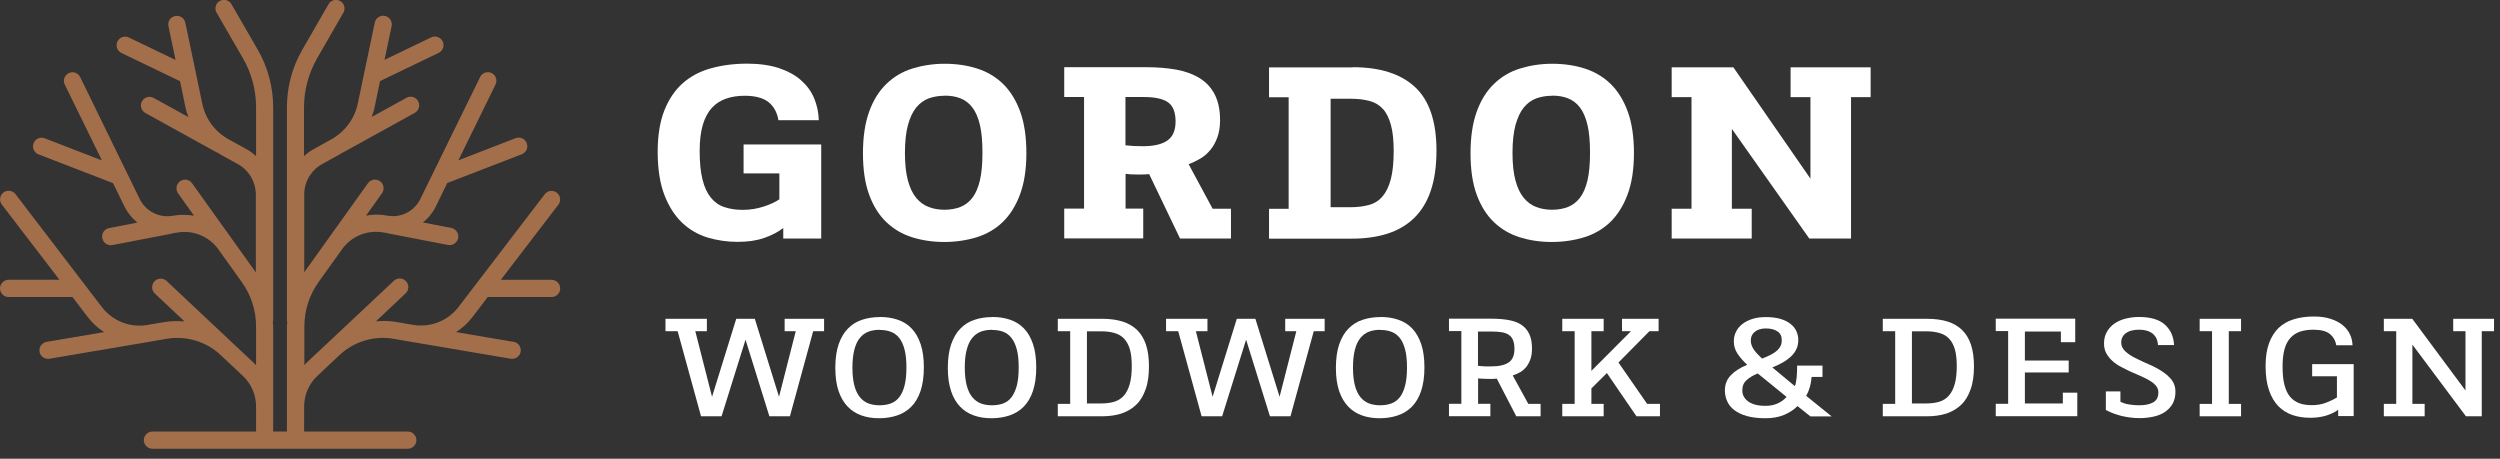 <svg width="218" height="40" viewBox="0 0 218 40" fill="none" xmlns="http://www.w3.org/2000/svg">
<rect x="0" y="0" width="218" height="40" fill="#333333" stroke="none"/>
<g clip-path="url(#clip0_337_153)">
<path d="M67.88 10.49C67.77 9.81 67.48 9.28 67.02 8.91C66.56 8.54 65.86 8.35 64.94 8.35C64.34 8.35 63.8 8.43 63.32 8.6C62.84 8.76 62.42 9.03 62.08 9.4C61.74 9.77 61.47 10.26 61.29 10.87C61.11 11.48 61.01 12.24 61.01 13.15C61.01 14.16 61.09 15 61.26 15.66C61.42 16.32 61.67 16.85 61.99 17.24C62.31 17.63 62.7 17.91 63.17 18.06C63.64 18.22 64.17 18.3 64.77 18.3C65.41 18.3 66.02 18.2 66.6 18.01C67.18 17.82 67.63 17.61 67.96 17.38V15.12H64.84V12.6H71.61V20.8H68.3V19.88C67.87 20.22 67.32 20.51 66.66 20.74C65.99 20.98 65.21 21.09 64.31 21.09C63.41 21.09 62.52 20.96 61.69 20.71C60.85 20.45 60.11 20.02 59.47 19.41C58.83 18.8 58.32 17.99 57.93 16.99C57.55 15.99 57.35 14.74 57.35 13.24C57.35 11.83 57.54 10.64 57.92 9.66C58.3 8.69 58.83 7.89 59.51 7.28C60.19 6.67 61.01 6.23 61.98 5.96C62.94 5.69 64 5.55 65.15 5.55C66.2 5.55 67.12 5.68 67.9 5.93C68.68 6.19 69.33 6.54 69.84 6.99C70.35 7.44 70.74 7.96 70.99 8.56C71.24 9.16 71.38 9.8 71.4 10.48H67.9L67.88 10.49Z" fill="white"/>
<path d="M82.38 5.56C83.4 5.56 84.35 5.7 85.22 5.98C86.09 6.26 86.84 6.71 87.47 7.32C88.1 7.94 88.6 8.74 88.96 9.73C89.32 10.72 89.5 11.92 89.5 13.35C89.5 14.78 89.31 15.98 88.94 16.97C88.57 17.96 88.06 18.76 87.43 19.37C86.79 19.98 86.03 20.42 85.16 20.69C84.28 20.96 83.34 21.1 82.33 21.1C81.32 21.1 80.41 20.96 79.54 20.69C78.68 20.42 77.93 19.98 77.29 19.37C76.65 18.76 76.15 17.96 75.79 16.98C75.43 16 75.25 14.8 75.25 13.37C75.25 11.94 75.43 10.74 75.79 9.74C76.15 8.74 76.65 7.94 77.29 7.32C77.93 6.7 78.68 6.25 79.55 5.98C80.42 5.71 81.36 5.56 82.37 5.56H82.38ZM82.36 8.35C81.86 8.35 81.4 8.43 80.98 8.58C80.56 8.74 80.2 9 79.89 9.38C79.58 9.76 79.35 10.27 79.17 10.91C79 11.55 78.91 12.36 78.91 13.34C78.91 14.32 79 15.11 79.17 15.74C79.34 16.37 79.58 16.88 79.89 17.25C80.2 17.63 80.56 17.89 80.98 18.05C81.4 18.21 81.86 18.29 82.36 18.29C82.86 18.29 83.33 18.21 83.74 18.05C84.15 17.89 84.49 17.63 84.79 17.25C85.08 16.87 85.3 16.36 85.45 15.72C85.6 15.08 85.67 14.28 85.67 13.31C85.67 12.34 85.6 11.54 85.45 10.9C85.3 10.26 85.08 9.75 84.79 9.37C84.5 8.99 84.15 8.73 83.74 8.57C83.33 8.41 82.88 8.34 82.36 8.34V8.35Z" fill="white"/>
<path d="M100.22 15.18C100.08 15.19 99.93 15.21 99.78 15.21C99.63 15.21 99.47 15.22 99.3 15.22C98.8 15.22 98.42 15.2 98.15 15.16V18.19H99.69V20.79H92.8V18.19H94.53V8.46H92.8V5.86H99.95C100.9 5.86 101.77 5.93 102.56 6.07C103.35 6.21 104.03 6.46 104.6 6.81C105.17 7.16 105.61 7.63 105.92 8.23C106.23 8.83 106.39 9.58 106.39 10.47C106.39 11.05 106.31 11.56 106.15 11.99C105.99 12.42 105.79 12.78 105.53 13.09C105.27 13.4 104.98 13.65 104.65 13.84C104.32 14.03 103.99 14.19 103.65 14.32L105.74 18.2H107.34V20.8H102.9L100.21 15.19L100.22 15.18ZM98.15 12.67C98.39 12.7 98.62 12.72 98.82 12.73C99.03 12.74 99.31 12.75 99.68 12.75C100.62 12.75 101.33 12.58 101.8 12.25C102.27 11.92 102.51 11.36 102.51 10.6C102.51 9.79 102.29 9.23 101.85 8.92C101.41 8.61 100.7 8.46 99.72 8.46H98.14V12.67H98.15Z" fill="white"/>
<path d="M117.96 5.86C120.34 5.86 122.15 6.44 123.39 7.59C124.63 8.74 125.26 10.59 125.26 13.12C125.26 14.5 125.09 15.67 124.76 16.64C124.43 17.61 123.94 18.4 123.3 19.02C122.66 19.64 121.88 20.09 120.97 20.38C120.06 20.67 119.03 20.81 117.87 20.81H110.66V18.21H112.37V8.48H110.66V5.88H117.96V5.86ZM116.02 18.07H117.75C118.36 18.07 118.91 18 119.38 17.87C119.86 17.74 120.25 17.49 120.56 17.12C120.87 16.76 121.11 16.26 121.28 15.63C121.44 15 121.53 14.18 121.53 13.17C121.53 12.25 121.45 11.49 121.29 10.9C121.13 10.31 120.9 9.84 120.59 9.5C120.28 9.16 119.88 8.92 119.41 8.8C118.93 8.67 118.38 8.61 117.76 8.61H116.03V18.09L116.02 18.07Z" fill="white"/>
<path d="M135.36 5.56C136.38 5.56 137.33 5.7 138.2 5.98C139.07 6.26 139.82 6.71 140.45 7.32C141.08 7.94 141.58 8.74 141.94 9.73C142.3 10.72 142.48 11.92 142.48 13.35C142.48 14.78 142.29 15.98 141.92 16.97C141.55 17.96 141.04 18.76 140.41 19.37C139.77 19.98 139.01 20.42 138.14 20.69C137.26 20.96 136.32 21.1 135.31 21.1C134.3 21.1 133.39 20.96 132.52 20.69C131.66 20.42 130.91 19.98 130.27 19.37C129.63 18.76 129.13 17.96 128.77 16.98C128.41 16 128.23 14.8 128.23 13.37C128.23 11.94 128.41 10.74 128.77 9.74C129.13 8.74 129.63 7.94 130.27 7.32C130.91 6.7 131.66 6.25 132.53 5.98C133.4 5.71 134.34 5.56 135.35 5.56H135.36ZM135.34 8.35C134.84 8.35 134.38 8.43 133.96 8.58C133.54 8.74 133.18 9 132.87 9.38C132.56 9.76 132.33 10.27 132.15 10.91C131.98 11.55 131.89 12.36 131.89 13.34C131.89 14.32 131.98 15.11 132.15 15.74C132.32 16.37 132.56 16.88 132.87 17.25C133.18 17.63 133.54 17.89 133.96 18.05C134.38 18.21 134.84 18.29 135.34 18.29C135.84 18.29 136.31 18.21 136.72 18.05C137.13 17.89 137.47 17.63 137.77 17.25C138.06 16.87 138.28 16.36 138.43 15.72C138.58 15.08 138.65 14.28 138.65 13.31C138.65 12.34 138.58 11.54 138.43 10.9C138.28 10.26 138.06 9.75 137.77 9.37C137.48 8.99 137.13 8.73 136.72 8.57C136.31 8.41 135.86 8.34 135.34 8.34V8.35Z" fill="white"/>
<path d="M161.42 20.8H157.77L151.02 11.24V18.2H152.75V20.8H145.77V18.2H147.5V8.47H145.77V5.87H151.15L157.87 15.58V8.47H156.14V5.87H163.12V8.47H161.41V20.81L161.42 20.8Z" fill="white"/>
<path d="M68.89 36.3H67.09L65.01 29.62L62.92 36.3H61.13L59.09 28.88H58.03V27.8H61.64V28.88H60.63L62.09 34.6L64.2 27.8H65.82L67.93 34.6L69.39 28.88H68.42V27.8H71.86V28.88H70.91L68.88 36.3H68.89Z" fill="white"/>
<path d="M76.73 27.64C77.3 27.64 77.81 27.72 78.28 27.88C78.75 28.04 79.16 28.29 79.49 28.64C79.83 28.99 80.09 29.45 80.28 30.01C80.47 30.57 80.56 31.25 80.56 32.05C80.56 32.85 80.46 33.53 80.27 34.1C80.08 34.66 79.81 35.12 79.46 35.47C79.11 35.82 78.7 36.07 78.22 36.23C77.74 36.39 77.22 36.47 76.65 36.47C76.08 36.47 75.59 36.39 75.13 36.23C74.67 36.07 74.27 35.82 73.93 35.47C73.59 35.12 73.32 34.67 73.13 34.12C72.94 33.57 72.84 32.89 72.84 32.08C72.84 31.27 72.94 30.58 73.13 30.02C73.33 29.46 73.59 29 73.94 28.65C74.28 28.3 74.69 28.04 75.16 27.89C75.63 27.73 76.14 27.65 76.7 27.65L76.73 27.64ZM76.7 28.76C76.34 28.76 76.02 28.81 75.73 28.92C75.44 29.03 75.19 29.21 74.98 29.47C74.77 29.72 74.61 30.06 74.5 30.49C74.39 30.91 74.33 31.44 74.33 32.06C74.33 32.68 74.39 33.2 74.5 33.62C74.61 34.04 74.77 34.37 74.98 34.63C75.19 34.89 75.44 35.07 75.73 35.18C76.02 35.29 76.35 35.34 76.7 35.34C77.05 35.34 77.39 35.29 77.68 35.18C77.97 35.07 78.22 34.89 78.42 34.63C78.62 34.38 78.77 34.03 78.88 33.61C78.99 33.18 79.04 32.66 79.04 32.04C79.04 31.42 78.99 30.91 78.88 30.49C78.77 30.07 78.62 29.73 78.42 29.48C78.22 29.22 77.97 29.04 77.68 28.93C77.39 28.82 77.06 28.77 76.7 28.77V28.76Z" fill="white"/>
<path d="M86.52 27.64C87.09 27.64 87.61 27.72 88.08 27.88C88.55 28.04 88.95 28.29 89.29 28.64C89.63 28.99 89.89 29.45 90.08 30.01C90.27 30.57 90.36 31.25 90.36 32.05C90.36 32.85 90.26 33.53 90.07 34.1C89.88 34.66 89.61 35.12 89.26 35.47C88.91 35.82 88.5 36.07 88.02 36.23C87.54 36.39 87.02 36.47 86.45 36.47C85.88 36.47 85.39 36.39 84.93 36.23C84.47 36.07 84.07 35.82 83.73 35.47C83.39 35.12 83.12 34.67 82.94 34.12C82.75 33.57 82.65 32.89 82.65 32.08C82.65 31.27 82.75 30.58 82.94 30.02C83.14 29.46 83.4 29 83.75 28.65C84.09 28.3 84.5 28.04 84.97 27.89C85.44 27.73 85.95 27.65 86.51 27.65L86.52 27.64ZM86.5 28.76C86.14 28.76 85.82 28.81 85.53 28.92C85.24 29.03 84.99 29.21 84.78 29.47C84.57 29.72 84.41 30.06 84.3 30.49C84.18 30.91 84.13 31.44 84.13 32.06C84.13 32.68 84.19 33.2 84.3 33.62C84.41 34.04 84.57 34.37 84.78 34.63C84.99 34.88 85.24 35.07 85.53 35.18C85.82 35.29 86.15 35.34 86.5 35.34C86.85 35.34 87.19 35.29 87.48 35.18C87.77 35.07 88.02 34.89 88.21 34.63C88.4 34.37 88.56 34.03 88.67 33.61C88.78 33.18 88.83 32.66 88.83 32.04C88.83 31.42 88.78 30.91 88.67 30.49C88.56 30.07 88.41 29.73 88.21 29.48C88.01 29.22 87.77 29.04 87.48 28.93C87.19 28.82 86.86 28.77 86.5 28.77V28.76Z" fill="white"/>
<path d="M96.13 27.8C96.79 27.8 97.38 27.88 97.89 28.04C98.4 28.2 98.82 28.45 99.16 28.78C99.5 29.12 99.76 29.54 99.93 30.06C100.1 30.58 100.19 31.2 100.19 31.93C100.19 32.72 100.1 33.39 99.9 33.94C99.71 34.49 99.44 34.95 99.08 35.29C98.72 35.64 98.29 35.89 97.79 36.06C97.29 36.22 96.72 36.3 96.09 36.3H92.24V35.22H93.32V28.88H92.24V27.8H96.13ZM94.78 35.18H96.02C96.46 35.18 96.84 35.13 97.17 35.03C97.5 34.93 97.78 34.75 98 34.5C98.22 34.25 98.39 33.92 98.51 33.5C98.63 33.08 98.69 32.56 98.69 31.93C98.69 31.35 98.64 30.87 98.53 30.48C98.42 30.09 98.25 29.78 98.03 29.54C97.81 29.3 97.53 29.14 97.19 29.04C96.85 28.94 96.46 28.89 96.02 28.89H94.78V35.16V35.18Z" fill="white"/>
<path d="M112.54 36.3H110.74L108.66 29.62L106.57 36.3H104.78L102.74 28.88H101.68V27.8H105.29V28.88H104.28L105.74 34.6L107.85 27.8H109.47L111.58 34.6L113.04 28.88H112.07V27.8H115.51V28.88H114.56L112.53 36.3H112.54Z" fill="white"/>
<path d="M120.38 27.64C120.95 27.64 121.46 27.72 121.93 27.88C122.4 28.04 122.81 28.29 123.14 28.64C123.48 28.99 123.74 29.45 123.93 30.01C124.12 30.57 124.21 31.25 124.21 32.05C124.21 32.85 124.11 33.53 123.92 34.1C123.73 34.66 123.46 35.12 123.11 35.47C122.76 35.82 122.35 36.07 121.87 36.23C121.39 36.39 120.87 36.47 120.3 36.47C119.73 36.47 119.24 36.39 118.78 36.23C118.32 36.07 117.92 35.82 117.58 35.47C117.24 35.12 116.97 34.67 116.78 34.12C116.59 33.57 116.49 32.89 116.49 32.08C116.49 31.27 116.59 30.58 116.78 30.02C116.98 29.46 117.24 29 117.59 28.65C117.93 28.3 118.34 28.04 118.81 27.89C119.28 27.73 119.79 27.65 120.35 27.65L120.38 27.64ZM120.35 28.76C119.99 28.76 119.67 28.81 119.38 28.92C119.09 29.03 118.84 29.21 118.63 29.47C118.42 29.72 118.26 30.06 118.15 30.49C118.04 30.91 117.98 31.44 117.98 32.06C117.98 32.68 118.04 33.2 118.15 33.62C118.26 34.04 118.42 34.37 118.63 34.63C118.84 34.89 119.09 35.07 119.38 35.18C119.67 35.29 120 35.34 120.35 35.34C120.7 35.34 121.04 35.29 121.33 35.18C121.62 35.07 121.87 34.89 122.07 34.63C122.27 34.38 122.42 34.03 122.53 33.61C122.64 33.18 122.69 32.66 122.69 32.04C122.69 31.42 122.64 30.91 122.53 30.49C122.42 30.07 122.27 29.73 122.07 29.48C121.87 29.22 121.62 29.04 121.33 28.93C121.04 28.82 120.71 28.77 120.35 28.77V28.76Z" fill="white"/>
<path d="M130.51 33.02C130.4 33.02 130.29 33.03 130.18 33.04C130.07 33.05 129.96 33.04 129.85 33.04C129.58 33.04 129.39 33.03 129.25 33.02C129.12 33.02 129 33.01 128.89 32.99V35.21H129.96V36.29H126.35V35.21H127.43V28.87H126.35V27.79H130.07C130.63 27.79 131.12 27.83 131.56 27.91C132 27.99 132.36 28.12 132.66 28.32C132.96 28.52 133.19 28.79 133.35 29.12C133.51 29.46 133.59 29.88 133.59 30.39C133.59 30.74 133.55 31.04 133.46 31.3C133.37 31.55 133.26 31.78 133.11 31.97C132.96 32.16 132.79 32.32 132.58 32.44C132.37 32.56 132.15 32.66 131.91 32.74L133.27 35.22H134.34V36.3H132.22L130.52 33.02H130.51ZM128.88 31.9C128.98 31.9 129.06 31.92 129.12 31.92C129.18 31.92 129.26 31.93 129.33 31.94C129.4 31.95 129.5 31.94 129.6 31.95C129.71 31.95 129.85 31.95 130.03 31.95C130.7 31.95 131.21 31.84 131.55 31.61C131.89 31.38 132.06 30.99 132.06 30.43C132.06 30.12 132.02 29.87 131.94 29.67C131.86 29.47 131.74 29.31 131.57 29.2C131.41 29.09 131.2 29.01 130.95 28.97C130.69 28.93 130.4 28.91 130.06 28.91H128.88V31.9Z" fill="white"/>
<path d="M141.44 27.8H144.63V28.88H143.83L141.13 31.61L143.63 35.22H144.75V36.3H142.7L140.12 32.53L138.77 33.87V35.22H139.84V36.3H136.23V35.22H137.31V28.88H136.23V27.8H139.84V28.88H138.77V32.34L142.22 28.88H141.44V27.8Z" fill="white"/>
<path d="M158.92 31.87V32.87H157.97C157.93 33.49 157.77 34.04 157.5 34.52L159.72 36.31H157.87L156.74 35.41C156.43 35.73 156.04 35.98 155.57 36.18C155.1 36.38 154.55 36.47 153.92 36.47C153.29 36.47 152.76 36.4 152.32 36.28C151.88 36.15 151.52 35.98 151.23 35.76C150.94 35.54 150.74 35.28 150.61 34.99C150.48 34.7 150.41 34.38 150.41 34.05C150.41 33.52 150.58 33.08 150.93 32.72C151.27 32.36 151.75 32.06 152.36 31.81C152.01 31.49 151.73 31.17 151.51 30.84C151.29 30.51 151.19 30.15 151.19 29.76C151.19 29.46 151.25 29.18 151.38 28.93C151.5 28.67 151.69 28.45 151.93 28.26C152.17 28.07 152.46 27.92 152.81 27.81C153.15 27.7 153.54 27.65 153.98 27.65C154.47 27.65 154.9 27.7 155.26 27.81C155.62 27.92 155.91 28.06 156.14 28.25C156.37 28.43 156.54 28.64 156.65 28.89C156.76 29.14 156.81 29.39 156.81 29.65C156.81 29.93 156.76 30.19 156.65 30.43C156.54 30.67 156.39 30.88 156.19 31.07C155.99 31.26 155.75 31.44 155.47 31.6C155.19 31.76 154.89 31.91 154.55 32.04L156.51 33.67C156.59 33.48 156.64 33.23 156.67 32.9C156.7 32.57 156.71 32.23 156.71 31.88H158.92V31.87ZM153.27 32.57C152.87 32.73 152.55 32.92 152.3 33.15C152.05 33.37 151.93 33.67 151.93 34.04C151.93 34.27 151.98 34.46 152.09 34.63C152.19 34.8 152.34 34.94 152.52 35.06C152.7 35.17 152.92 35.26 153.16 35.31C153.4 35.37 153.66 35.39 153.94 35.39C154.35 35.39 154.7 35.32 155.01 35.18C155.32 35.04 155.58 34.85 155.79 34.61L153.27 32.56V32.57ZM153.64 31.27C153.96 31.15 154.24 31.03 154.46 30.91C154.68 30.79 154.86 30.66 155 30.53C155.13 30.4 155.23 30.26 155.29 30.12C155.35 29.97 155.37 29.82 155.37 29.66C155.37 29.32 155.25 29.07 155 28.9C154.75 28.73 154.41 28.64 153.98 28.64C153.87 28.64 153.73 28.65 153.58 28.68C153.43 28.71 153.28 28.76 153.15 28.84C153.02 28.92 152.9 29.03 152.81 29.17C152.72 29.31 152.67 29.49 152.67 29.7C152.67 29.87 152.7 30.02 152.76 30.16C152.82 30.3 152.89 30.43 152.98 30.55C153.07 30.67 153.17 30.79 153.29 30.91C153.41 31.03 153.53 31.15 153.65 31.27H153.64Z" fill="white"/>
<path d="M168.07 27.8C168.73 27.8 169.32 27.88 169.83 28.04C170.34 28.2 170.76 28.45 171.1 28.78C171.44 29.12 171.7 29.54 171.87 30.06C172.04 30.58 172.13 31.2 172.13 31.93C172.13 32.72 172.04 33.39 171.84 33.94C171.65 34.49 171.38 34.95 171.02 35.29C170.66 35.64 170.23 35.89 169.73 36.06C169.23 36.22 168.66 36.3 168.03 36.3H164.18V35.22H165.26V28.88H164.18V27.8H168.07ZM166.72 35.18H167.96C168.4 35.18 168.78 35.13 169.11 35.03C169.44 34.93 169.72 34.75 169.94 34.5C170.16 34.25 170.33 33.92 170.45 33.5C170.57 33.08 170.63 32.56 170.63 31.93C170.63 31.35 170.58 30.87 170.47 30.48C170.36 30.09 170.19 29.78 169.97 29.54C169.75 29.3 169.47 29.14 169.13 29.04C168.79 28.94 168.4 28.89 167.96 28.89H166.72V35.16V35.18Z" fill="white"/>
<path d="M179.7 28.91H176.57V31.44H180.39V32.48H176.57V35.18H179.88V34.24H181.14V36.29H174.03V35.21H175.11V28.87H174.03V27.79H180.96V29.84H179.71V28.9L179.7 28.91Z" fill="white"/>
<path d="M183.61 34.13H184.9V35.03C185.12 35.14 185.38 35.23 185.67 35.27C185.97 35.32 186.26 35.34 186.54 35.34C187.04 35.34 187.45 35.26 187.75 35.09C188.06 34.92 188.21 34.63 188.21 34.21C188.21 34 188.14 33.81 188.01 33.65C187.88 33.49 187.7 33.34 187.47 33.2C187.24 33.06 186.99 32.93 186.71 32.81C186.43 32.69 186.14 32.56 185.84 32.43C185.55 32.3 185.26 32.15 184.97 32C184.68 31.85 184.43 31.68 184.21 31.48C183.99 31.29 183.81 31.06 183.67 30.81C183.53 30.56 183.47 30.27 183.47 29.95C183.47 29.55 183.56 29.21 183.73 28.92C183.9 28.63 184.12 28.39 184.4 28.2C184.68 28.01 185 27.87 185.37 27.78C185.74 27.69 186.12 27.64 186.51 27.64C187.52 27.64 188.28 27.86 188.78 28.31C189.28 28.76 189.54 29.35 189.58 30.09H188.17C188.17 29.91 188.13 29.74 188.07 29.58C188.01 29.42 187.91 29.28 187.78 29.15C187.65 29.03 187.48 28.93 187.28 28.86C187.07 28.79 186.82 28.75 186.51 28.75C186.29 28.75 186.09 28.77 185.9 28.82C185.71 28.86 185.55 28.93 185.42 29.02C185.28 29.11 185.17 29.23 185.09 29.37C185.01 29.51 184.97 29.68 184.97 29.87C184.97 30.16 185.09 30.41 185.32 30.63C185.55 30.85 185.84 31.04 186.2 31.22C186.55 31.4 186.93 31.57 187.33 31.75C187.74 31.92 188.12 32.12 188.47 32.34C188.82 32.56 189.11 32.81 189.35 33.1C189.58 33.39 189.7 33.74 189.7 34.15C189.7 34.56 189.61 34.93 189.44 35.23C189.26 35.53 189.03 35.76 188.74 35.95C188.45 36.14 188.12 36.26 187.74 36.34C187.36 36.42 186.97 36.46 186.57 36.46C186.03 36.46 185.51 36.39 185 36.27C184.49 36.14 184.03 35.97 183.63 35.75V34.13H183.61Z" fill="white"/>
<path d="M194.35 35.22H195.42V36.3H191.81V35.22H192.89V28.88H191.81V27.8H195.42V28.88H194.35V35.22Z" fill="white"/>
<path d="M203.73 30.15C203.66 29.71 203.47 29.37 203.16 29.12C202.85 28.87 202.37 28.75 201.71 28.75C201.27 28.75 200.89 28.81 200.56 28.92C200.23 29.03 199.95 29.22 199.72 29.47C199.49 29.72 199.32 30.05 199.21 30.45C199.1 30.85 199.04 31.35 199.04 31.93C199.04 32.58 199.09 33.12 199.2 33.55C199.31 33.98 199.47 34.33 199.69 34.59C199.91 34.85 200.18 35.04 200.5 35.16C200.82 35.28 201.19 35.33 201.6 35.33C202.05 35.33 202.46 35.26 202.85 35.11C203.24 34.96 203.54 34.81 203.78 34.66V32.81H201.62V31.75H205.24V36.28H203.89V35.73C203.61 35.94 203.26 36.11 202.84 36.24C202.42 36.37 201.95 36.43 201.45 36.43C200.89 36.43 200.37 36.35 199.9 36.19C199.43 36.03 199.02 35.77 198.67 35.42C198.33 35.06 198.05 34.6 197.86 34.03C197.66 33.46 197.56 32.76 197.56 31.92C197.56 31.14 197.66 30.48 197.86 29.93C198.06 29.38 198.34 28.94 198.7 28.59C199.07 28.25 199.51 27.99 200.02 27.84C200.54 27.68 201.12 27.6 201.77 27.6C202.34 27.6 202.83 27.67 203.25 27.81C203.67 27.95 204.02 28.13 204.29 28.36C204.57 28.59 204.78 28.86 204.92 29.16C205.06 29.46 205.13 29.78 205.14 30.11H203.73V30.15Z" fill="white"/>
<path d="M216.41 36.3H215.03L210.36 30.05V35.22H211.43V36.3H207.87V35.22H208.95V28.88H207.87V27.8H210.35L214.99 34.05V28.88H213.92V27.8H217.48V28.88H216.41V36.3Z" fill="white"/>
<path d="M48.09 24.4H43.67L48.69 17.85C48.94 17.52 48.88 17.05 48.55 16.8C48.22 16.55 47.75 16.61 47.5 16.94L39.99 26.76C39.06 27.98 37.54 28.58 36.02 28.33L35.8 28.29L34.57 28.08C33.98 27.98 33.38 27.96 32.78 28.02L35.37 25.58C35.67 25.3 35.69 24.82 35.4 24.52C35.12 24.22 34.64 24.2 34.34 24.49L28.61 29.87L26.67 31.69C26.67 31.69 26.59 31.79 26.54 31.84V28.48C26.54 27.07 26.97 25.73 27.79 24.58L29.83 21.73C30.65 20.58 32.08 20.01 33.47 20.28C33.56 20.3 33.64 20.3 33.73 20.31C33.77 20.32 33.79 20.34 33.83 20.35L39.07 21.36C39.07 21.36 39.17 21.37 39.21 21.37C39.56 21.37 39.88 21.12 39.95 20.76C40.03 20.35 39.76 19.96 39.36 19.88L36.88 19.4C37.34 19.03 37.73 18.57 38 18.01L39 15.96L45.5 13.45C45.89 13.3 46.08 12.87 45.93 12.48C45.78 12.09 45.35 11.9 44.96 12.05L39.97 13.98L43.21 7.37C43.39 7 43.24 6.55 42.87 6.37C42.5 6.19 42.05 6.34 41.87 6.71L36.65 17.36C36.12 18.44 34.93 19.03 33.75 18.8C33.13 18.68 32.52 18.69 31.92 18.8L33.31 16.85C33.55 16.51 33.47 16.04 33.14 15.8C32.8 15.56 32.33 15.64 32.09 15.97L28.6 20.85L26.56 23.7C26.56 23.7 26.54 23.73 26.53 23.75V18.03C26.53 18.03 26.53 18.02 26.53 18.01V16.94C26.53 15.84 27.14 14.83 28.1 14.3L29.64 13.45C29.73 13.4 29.81 13.34 29.9 13.29C29.92 13.29 29.94 13.29 29.96 13.27L36.17 9.84C36.53 9.64 36.66 9.18 36.46 8.82C36.26 8.46 35.8 8.32 35.44 8.53L32.41 10.2C32.51 9.92 32.61 9.63 32.67 9.33L33.14 7.07L38.25 4.61C38.62 4.43 38.78 3.98 38.6 3.61C38.42 3.24 37.97 3.08 37.6 3.26L33.53 5.22L34.15 2.28C34.23 1.87 33.98 1.48 33.57 1.39C33.16 1.3 32.77 1.56 32.68 1.97L31.2 9.03C30.92 10.36 30.08 11.49 28.86 12.17L27.36 13C27.05 13.17 26.77 13.38 26.51 13.61V9.36C26.51 7.86 26.91 6.39 27.65 5.09L29.94 1.11C30.15 0.75 30.02 0.29 29.67 0.09C29.31 -0.12 28.85 0.01 28.65 0.36L26.36 4.34C25.48 5.86 25.02 7.6 25.02 9.36V16.93C25.02 16.93 25.02 16.97 25.02 16.99V27.93C25.02 27.98 25.04 28.03 25.05 28.08C25.05 28.21 25.02 28.34 25.02 28.47V37.63H23.82V28.47C23.82 28.34 23.8 28.21 23.79 28.08C23.8 28.03 23.82 27.98 23.82 27.93V16.99C23.82 16.99 23.82 16.95 23.82 16.93V9.36C23.82 7.6 23.36 5.87 22.48 4.34L20.18 0.36C19.97 -2.86102e-06 19.51 -0.12 19.16 0.09C18.8 0.3 18.68 0.76 18.89 1.11L21.19 5.09C21.94 6.39 22.33 7.86 22.33 9.36V13.61C22.07 13.38 21.79 13.17 21.48 13L19.94 12.15C18.75 11.5 17.91 10.36 17.64 9.04L16.16 1.98C16.07 1.57 15.67 1.31 15.27 1.4C14.86 1.48 14.6 1.88 14.69 2.29L15.31 5.23L11.24 3.27C10.87 3.09 10.42 3.25 10.24 3.62C10.06 3.99 10.22 4.44 10.59 4.62L15.7 7.08L16.17 9.34C16.23 9.64 16.32 9.93 16.43 10.21L13.4 8.54C13.03 8.34 12.58 8.47 12.38 8.83C12.18 9.19 12.31 9.65 12.67 9.85L18.88 13.28C18.88 13.28 18.93 13.28 18.95 13.3C19.05 13.36 19.14 13.43 19.24 13.48L20.74 14.31C21.7 14.84 22.3 15.85 22.31 16.95V18.02C22.31 18.02 22.31 18.03 22.31 18.04V23.76C22.31 23.76 22.29 23.73 22.28 23.71L20.24 20.86L16.75 15.98C16.51 15.64 16.04 15.56 15.7 15.81C15.36 16.05 15.29 16.52 15.53 16.86L16.92 18.81C16.32 18.71 15.7 18.7 15.09 18.81C13.91 19.03 12.72 18.44 12.19 17.37L6.99 6.72C6.81 6.35 6.36 6.19 5.99 6.38C5.62 6.56 5.46 7.01 5.65 7.38L8.89 13.99L3.9 12.06C3.51 11.91 3.08 12.1 2.93 12.49C2.78 12.88 2.97 13.31 3.36 13.46L9.86 15.97L10.86 18.02C11.13 18.57 11.52 19.04 11.98 19.41L9.51 19.89C9.1 19.97 8.84 20.36 8.92 20.77C8.99 21.13 9.3 21.38 9.66 21.38C9.71 21.38 9.75 21.38 9.8 21.37L15.04 20.36C15.04 20.36 15.11 20.33 15.14 20.32C15.23 20.31 15.31 20.31 15.4 20.29C16.78 20.02 18.22 20.59 19.04 21.74L21.08 24.59C21.9 25.73 22.33 27.08 22.33 28.49V31.86C22.33 31.86 22.25 31.75 22.2 31.71L20.26 29.89L14.53 24.5C14.23 24.22 13.75 24.23 13.47 24.53C13.19 24.83 13.2 25.31 13.5 25.59L16.09 28.03C15.5 27.98 14.9 27.99 14.3 28.09L13.07 28.3L12.85 28.34C11.33 28.59 9.81 27.99 8.88 26.77L1.35 16.93C1.1 16.6 0.63 16.54 0.3 16.79C-0.03 17.04 -0.09 17.51 0.16 17.84L5.18 24.39H0.75C0.34 24.4 0 24.74 0 25.15C0 25.56 0.34 25.9 0.75 25.9H6.32L7.67 27.67C8.07 28.19 8.55 28.62 9.08 28.96L4.06 29.81C3.65 29.88 3.38 30.27 3.45 30.67C3.51 31.04 3.83 31.29 4.19 31.29C4.23 31.29 4.27 31.29 4.32 31.28L13.1 29.79L14.55 29.54C16.24 29.26 17.99 29.78 19.23 30.95L21.17 32.77C21.91 33.46 22.33 34.44 22.33 35.45V37.63H13.29C12.88 37.63 12.54 37.97 12.54 38.38C12.54 38.79 12.88 39.13 13.29 39.13H35.56C35.97 39.13 36.31 38.79 36.31 38.38C36.31 37.97 35.97 37.63 35.56 37.63H26.52V35.45C26.52 34.44 26.94 33.46 27.68 32.77L29.62 30.95C30.87 29.78 32.61 29.25 34.3 29.54L35.75 29.79L44.53 31.28C44.53 31.28 44.61 31.29 44.66 31.29C45.02 31.29 45.34 31.03 45.4 30.67C45.47 30.26 45.19 29.87 44.79 29.81L39.77 28.96C40.3 28.62 40.78 28.19 41.18 27.67L42.53 25.9H48.1C48.51 25.9 48.85 25.56 48.85 25.15C48.85 24.74 48.51 24.4 48.1 24.4H48.09Z" fill="#A36F4B"/>
</g>
<defs>
<clipPath id="clip0_337_153">
<rect width="217.48" height="39.14" fill="white"/>
</clipPath>
</defs>
</svg>
